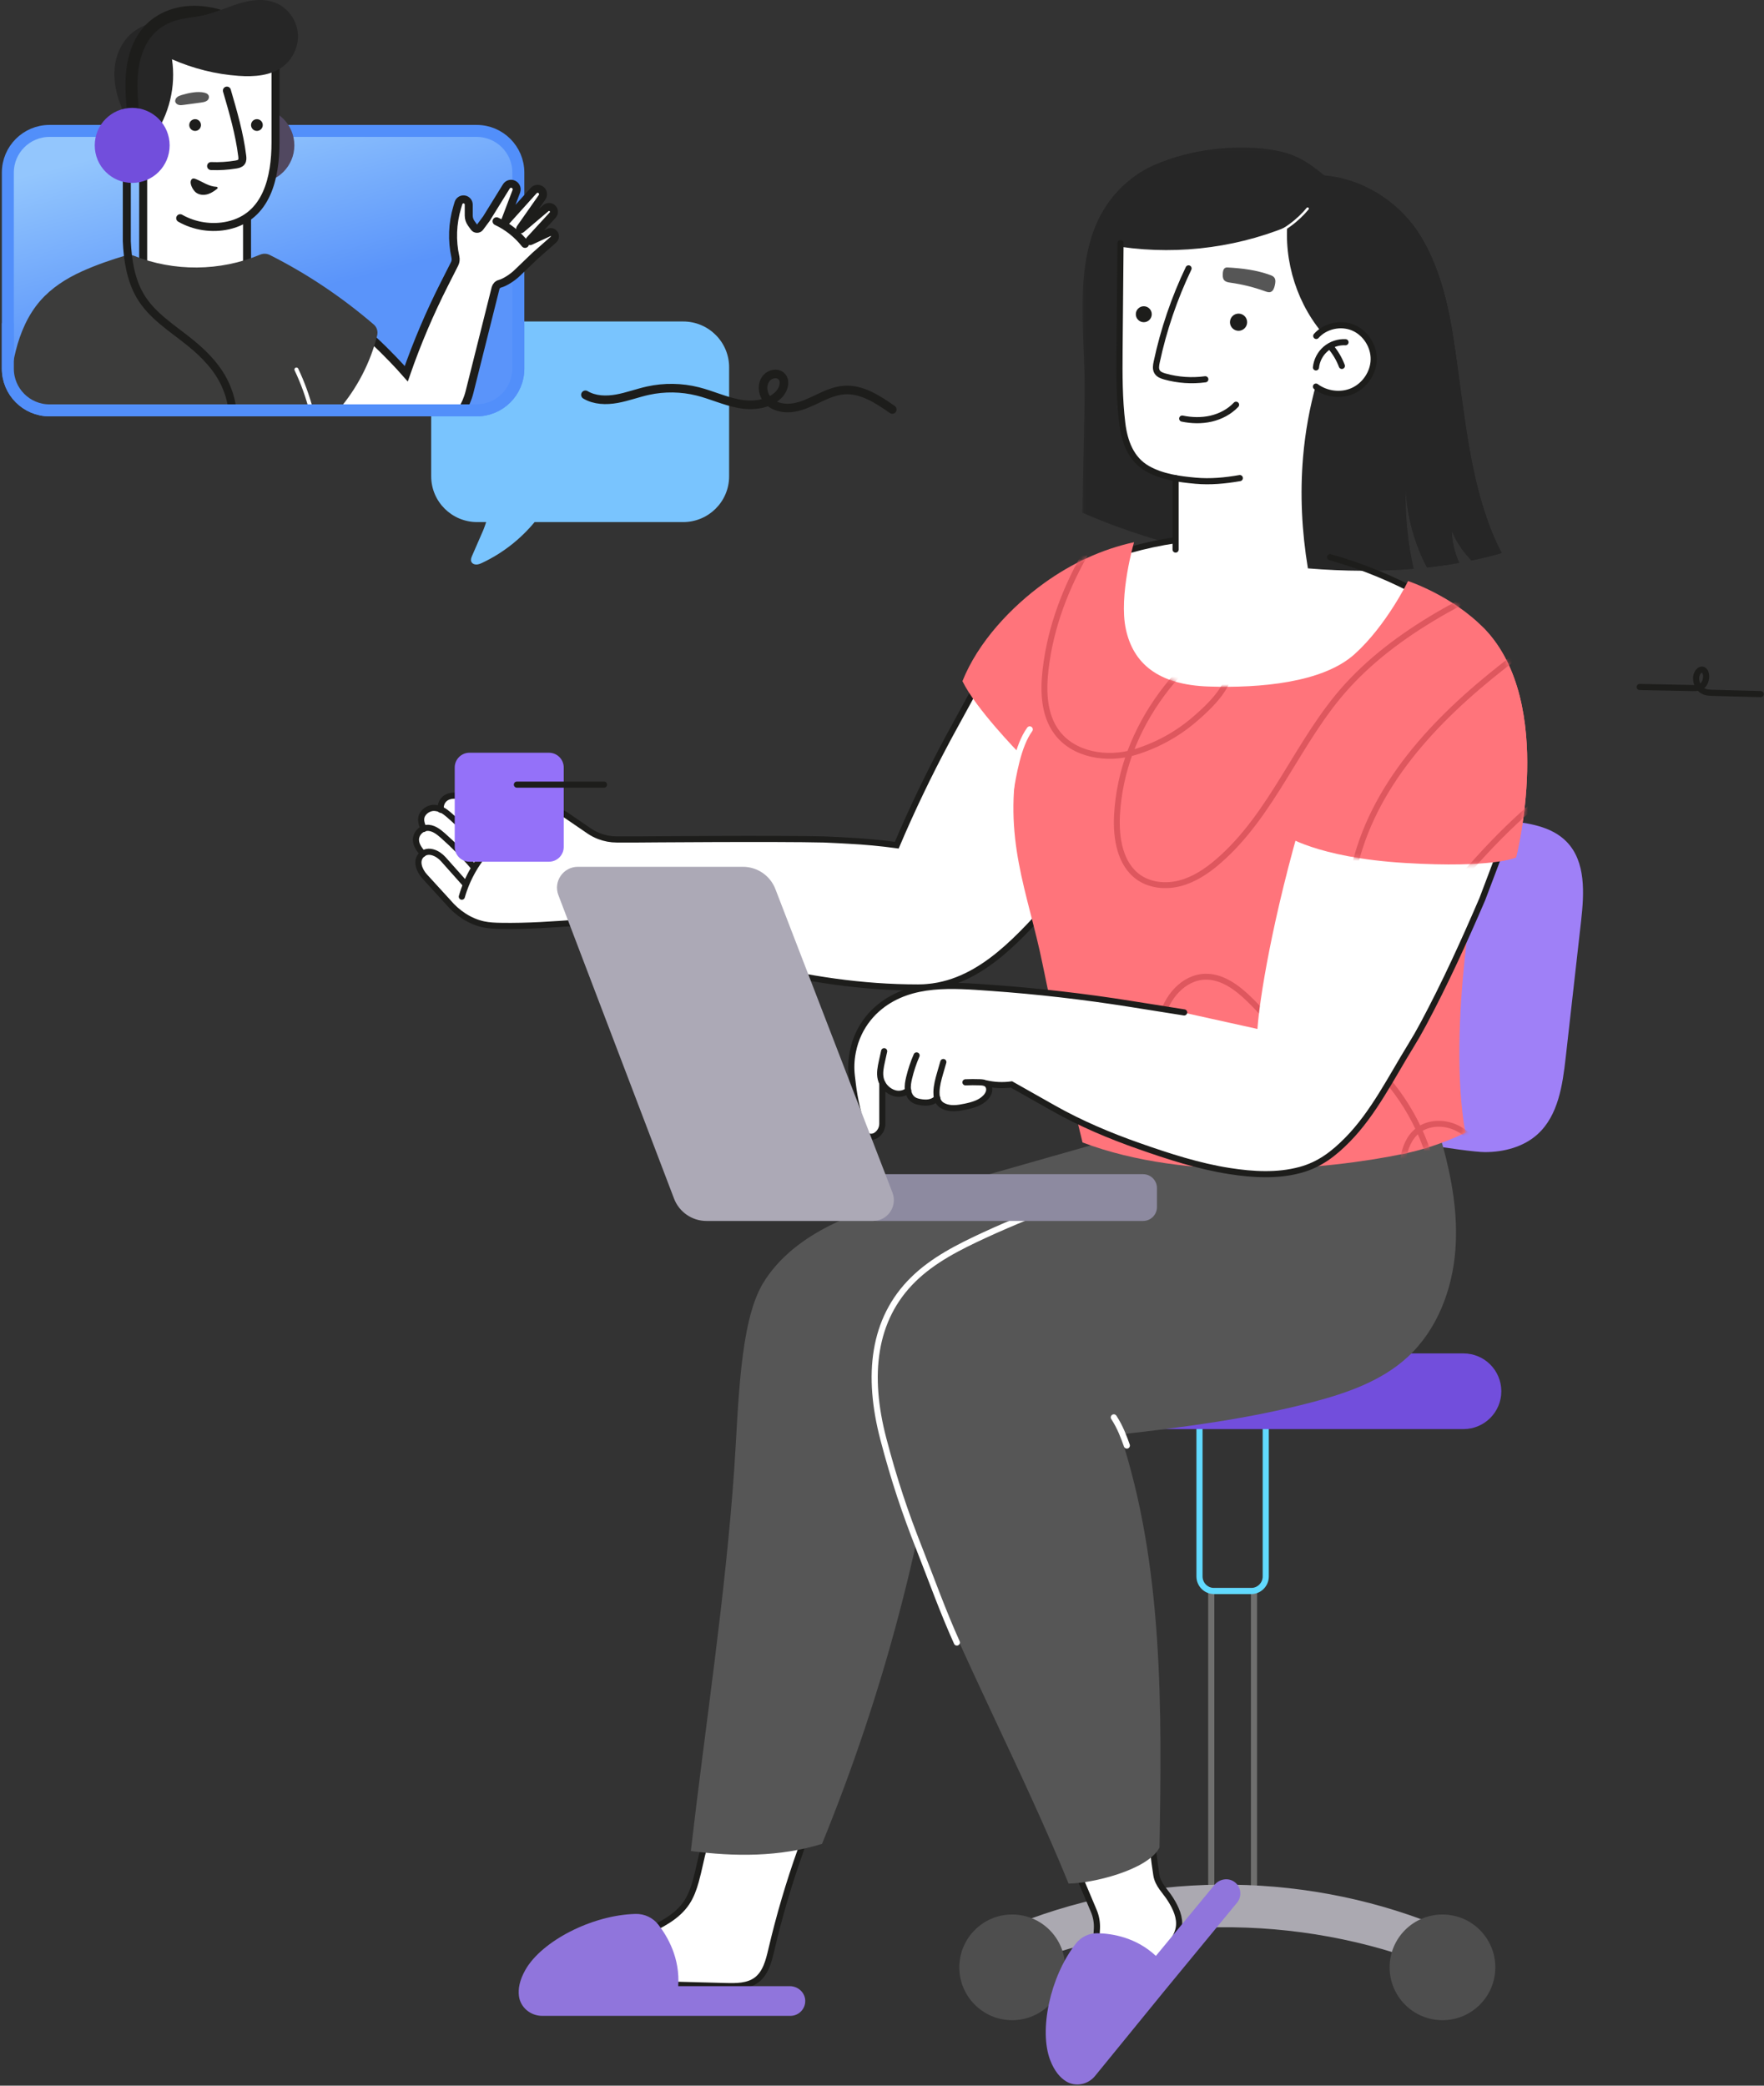 <svg xmlns="http://www.w3.org/2000/svg" xmlns:xlink="http://www.w3.org/1999/xlink" width="450" height="532" viewBox="0 0 450 532">
  <rect x="0" y="0" width="450" height="532" fill="#333333" stroke="none"/>
  <defs>
    <polygon id="remote-hero-a" points="0 494.374 363 494.374 363 .306 0 .306"/>
    <polygon id="remote-hero-c" points=".144 .306 107.159 .306 107.159 108.267 .144 108.267"/>
    <polygon id="remote-hero-e" points=".42 .306 94.633 .306 94.633 60.976 .42 60.976"/>
    <path id="remote-hero-g" d="M21.173,10.603 C12.622,16.758 4.209,25.736 0.248,35.668 C3.661,42.722 14.688,53.99 14.688,53.99 C10.329,75.789 16.92,89.329 20.663,107.735 C25.693,132.477 30.881,153.336 30.881,153.336 C57.751,163.48 92.739,160.367 112.676,156.255 C121.845,154.365 128.534,150.832 128.534,150.832 C123.709,123.507 131.873,82.204 131.873,82.204 C137.298,82.047 141.471,80.639 141.471,80.639 C141.471,80.639 151.695,41.424 133.462,22.36 C125.38,13.909 113.928,10.134 113.928,10.134 C113.928,10.134 108.399,21.502 100.261,28.804 C92.123,36.104 76.161,37.46 63.119,37.043 C50.078,36.626 43.818,31.097 41.941,22.441 C40.063,13.784 44.025,0.233 44.025,0.233 C35.791,2.014 28.01,5.683 21.173,10.603"/>
    <path id="remote-hero-i" d="M21.173,10.603 C12.622,16.758 4.209,25.736 0.248,35.668 C3.661,42.722 14.688,53.99 14.688,53.99 C10.329,75.789 16.92,89.329 20.663,107.735 C25.693,132.477 30.881,153.336 30.881,153.336 C57.751,163.48 92.739,160.367 112.676,156.255 C121.845,154.365 128.534,150.832 128.534,150.832 C123.709,123.507 131.873,82.204 131.873,82.204 C137.298,82.047 141.471,80.639 141.471,80.639 C141.471,80.639 151.695,41.424 133.462,22.36 C125.38,13.909 113.928,10.134 113.928,10.134 C113.928,10.134 108.399,21.502 100.261,28.804 C92.123,36.104 76.161,37.46 63.119,37.043 C50.078,36.626 43.818,31.097 41.941,22.441 C40.063,13.784 44.025,0.233 44.025,0.233 C35.791,2.014 28.01,5.683 21.173,10.603"/>
    <path id="remote-hero-k" d="M21.173,10.603 C12.622,16.758 4.209,25.736 0.248,35.668 C3.661,42.722 14.688,53.99 14.688,53.99 C10.329,75.789 16.92,89.329 20.663,107.735 C25.693,132.477 30.881,153.336 30.881,153.336 C57.751,163.48 92.739,160.367 112.676,156.255 C121.845,154.365 128.534,150.832 128.534,150.832 C123.709,123.507 131.873,82.204 131.873,82.204 C137.298,82.047 141.471,80.639 141.471,80.639 C141.471,80.639 151.695,41.424 133.462,22.36 C125.38,13.909 113.928,10.134 113.928,10.134 C113.928,10.134 108.399,21.502 100.261,28.804 C92.123,36.104 76.161,37.46 63.119,37.043 C50.078,36.626 43.818,31.097 41.941,22.441 C40.063,13.784 44.025,0.233 44.025,0.233 C35.791,2.014 28.01,5.683 21.173,10.603"/>
    <path id="remote-hero-m" d="M21.173,10.603 C12.622,16.758 4.209,25.736 0.248,35.668 C3.661,42.722 14.688,53.99 14.688,53.99 C10.329,75.789 16.92,89.329 20.663,107.735 C25.693,132.477 30.881,153.336 30.881,153.336 C57.751,163.48 92.739,160.367 112.676,156.255 C121.845,154.365 128.534,150.832 128.534,150.832 C123.709,123.507 131.873,82.204 131.873,82.204 C137.298,82.047 141.471,80.639 141.471,80.639 C141.471,80.639 151.695,41.424 133.462,22.36 C125.38,13.909 113.928,10.134 113.928,10.134 C113.928,10.134 108.399,21.502 100.261,28.804 C92.123,36.104 76.161,37.46 63.119,37.043 C50.078,36.626 43.818,31.097 41.941,22.441 C40.063,13.784 44.025,0.233 44.025,0.233 C35.791,2.014 28.01,5.683 21.173,10.603"/>
    <path id="remote-hero-o" d="M38.353,1.701 C34.902,3 31.187,5.448 27.556,8.389 C14.765,18.748 5.845,33.119 1.782,49.066 L0.313,54.826 C0.313,54.826 8.451,60.655 31.142,62.022 C53.834,63.39 59.468,60.614 59.468,60.614 C59.468,60.614 69.692,21.398 51.459,2.334 C49.89,0.694 47.821,0.114 45.654,0.114 C43.145,0.113 40.505,0.891 38.353,1.701"/>
    <linearGradient id="remote-hero-q" x1="12.636%" x2="39.34%" y1="11.315%" y2="66.829%">
      <stop offset="0%" stop-color="#93C6FD"/>
      <stop offset="100%" stop-color="#5A94FA"/>
    </linearGradient>
  </defs>
  <g fill="none" fill-rule="evenodd" transform="translate(2)">
    <g transform="translate(68 37.32)">
      <path fill="#9F80F7" d="M308.857,256.551 C313.675,256.542 318.664,255.235 322.233,252 C327.494,247.23 328.612,239.52 329.407,232.465 C330.718,220.849 332.028,209.235 333.337,197.619 C334.131,190.582 334.601,182.52 329.682,177.424 C325.762,173.363 319.65,172.557 314.034,171.982 C303.353,170.887 292.671,169.793 281.99,168.699 C275.145,167.998 267.984,172.007 264.726,178.065 C261.468,184.124 260.902,191.218 260.4,198.078 C259.834,205.809 259.269,213.541 258.704,221.273 C258.202,228.139 257.81,235.502 261.337,241.415 C264.186,246.191 269.268,249.304 274.594,250.911 C279.918,252.519 304.038,256.56 308.857,256.551"/>
      <mask id="remote-hero-b" fill="#fff">
        <use xlink:href="#remote-hero-a"/>
      </mask>
      <polygon stroke="#6F6F6E" stroke-linecap="round" stroke-width="1.565" points="238.992 445.244 249.897 445.244 249.897 368.503 238.992 368.503" mask="url(#remote-hero-b)"/>
      <path stroke="#61DAFF" stroke-linecap="round" stroke-width="1.565" d="M249.174,368.503 L239.715,368.503 C237.659,368.503 235.994,366.838 235.994,364.783 L235.994,325.949 L252.895,325.949 L252.895,364.783 C252.895,366.838 251.229,368.503 249.174,368.503 Z" mask="url(#remote-hero-b)"/>
      <path fill="#724EDC" d="M303.336,327.201 L211.661,327.201 L211.661,307.9 L303.336,307.9 C308.667,307.9 312.989,312.221 312.989,317.551 C312.989,322.88 308.667,327.201 303.336,327.201" mask="url(#remote-hero-b)"/>
      <path fill="#ABA9B1" d="M299.259,465.755 C264.794,451.002 224.503,450.426 189.63,464.187 L189.63,453.321 C224.503,439.561 264.794,440.136 299.259,454.889 L299.259,465.755 Z" mask="url(#remote-hero-b)"/>
      <path fill="#4E4E4E" d="M201.695 464.495C201.695 471.939 195.658 477.975 188.211 477.975 180.763 477.975 174.726 471.939 174.726 464.495 174.726 457.05 180.763 451.015 188.211 451.015 195.658 451.015 201.695 457.05 201.695 464.495M311.461 464.495C311.461 471.939 305.424 477.975 297.977 477.975 290.53 477.975 284.493 471.939 284.493 464.495 284.493 457.05 290.53 451.015 297.977 451.015 305.424 451.015 311.461 457.05 311.461 464.495" mask="url(#remote-hero-b)"/>
    </g>
    <g transform="translate(103.68 37.32)">
      <path fill="#FFF" d="M60.884,468.782 L79.49,469.27 C82.188,469.341 85.111,469.345 87.282,467.742 C89.652,465.991 90.429,462.854 91.101,459.986 C93.117,451.375 95.622,442.878 98.599,434.55 C99.47,432.113 99.506,429.425 98.502,427.04 C98.141,426.181 97.671,425.403 97.032,424.803 C94.456,422.386 90.889,421.06 87.359,421.207 C83.83,421.354 80.385,422.973 78.02,425.596 C73.928,430.132 73.448,436.735 71.789,442.614 C71.256,444.502 70.574,446.371 69.483,448.002 C67.018,451.69 62.798,453.735 58.778,455.612 C54.929,457.41 49.899,457.604 46.007,459.308 C43.142,460.564 40.472,462.52 38.723,465.072 C37.849,466.347 38.758,468.091 40.304,468.146 C47.182,468.391 53.972,468.601 60.884,468.782"/>
      <path stroke="#1D1D1B" stroke-linecap="round" stroke-width="1.565" d="M60.884,468.782 L79.49,469.27 C82.188,469.341 85.111,469.345 87.282,467.742 C89.652,465.991 90.429,462.854 91.101,459.986 C93.117,451.375 95.622,442.878 98.599,434.55 C99.47,432.113 99.506,429.425 98.502,427.04 C98.141,426.181 97.671,425.403 97.032,424.803 C94.456,422.386 90.889,421.06 87.359,421.207 C83.83,421.354 80.385,422.973 78.02,425.596 C73.928,430.132 73.448,436.735 71.789,442.614 C71.256,444.502 70.574,446.371 69.483,448.002 C67.018,451.69 62.798,453.735 58.778,455.612 C54.929,457.41 49.899,457.604 46.007,459.308 C43.142,460.564 40.472,462.52 38.723,465.072 C37.849,466.347 38.758,468.091 40.304,468.146 C47.182,468.391 53.972,468.601 60.884,468.782 Z"/>
      <path fill="#FFF" d="M187.575,425.699 C187.821,426.888 187.931,428.131 188.016,429.391 C188.274,433.259 188.706,437.116 189.31,440.945 C189.707,443.459 191.571,445.004 192.923,447.158 C194.275,449.313 195.437,451.801 195.048,454.315 C194.698,456.566 193.168,458.431 191.697,460.172 C187.776,464.811 180.856,472.584 177.273,476.589 C175.193,478.913 171.263,477.736 170.933,474.634 C170.93,474.612 170.928,474.589 170.926,474.565 C170.718,472.345 171.432,470.146 172.133,468.029 C173.527,463.814 173.993,457.879 174.147,454.595 C174.221,453.044 173.941,451.503 173.337,450.073 C173.337,450.073 166.71,434.4 166.708,434.395 C163.893,427.738 165.084,418.561 173.653,417.613 C177.477,417.19 182.02,417.703 184.895,420.501 C186.434,422 187.178,423.781 187.575,425.699"/>
      <path stroke="#1D1D1B" stroke-linecap="round" stroke-width="1.565" d="M187.575,425.699 C187.821,426.888 187.931,428.131 188.016,429.391 C188.274,433.259 188.706,437.116 189.31,440.945 C189.707,443.459 191.571,445.004 192.923,447.158 C194.275,449.313 195.437,451.801 195.048,454.315 C194.698,456.566 193.168,458.431 191.697,460.172 C187.776,464.811 180.856,472.584 177.273,476.589 C175.193,478.913 171.263,477.736 170.933,474.634 C170.93,474.612 170.928,474.589 170.926,474.565 C170.718,472.345 171.432,470.146 172.133,468.029 C173.527,463.814 173.993,457.879 174.147,454.595 C174.221,453.044 173.941,451.503 173.337,450.073 C173.337,450.073 166.71,434.4 166.708,434.395 C163.893,427.738 165.084,418.561 173.653,417.613 C177.477,417.19 182.02,417.703 184.895,420.501 C186.434,422 187.178,423.781 187.575,425.699 Z"/>
      <path fill="#565656" d="M182.748,251.935 C164.421,257.15 146.094,262.365 127.767,267.58 C120.405,269.676 112.992,271.79 106.144,275.209 C99.296,278.629 92.924,283.444 88.969,289.996 C82.942,299.979 82.736,321.241 81.644,337.106 C79.401,369.682 74.303,402.378 70.556,434.816 C81.776,436.295 93.212,436.347 104.02,432.996 C119.669,394.687 130.459,354.152 135.43,313.071 C159.677,308.491 184.378,304.371 208.359,298.556 C216.802,296.509 225.394,294.229 232.596,289.371 C239.797,284.513 245.469,276.545 245.315,267.861 C245.168,259.519 239.55,251.881 232.229,247.875 C224.908,243.869 216.159,243.115 207.884,244.202 C199.61,245.289 190.774,249.652 182.748,251.935"/>
      <path fill="#565656" d="M190.106,433.925 C190.725,398.832 191.118,361.878 180.073,328.562 C196.527,326.718 212.964,324.554 228.966,320.369 C237.775,318.064 246.713,314.989 253.411,308.823 C260.913,301.917 264.805,291.709 265.59,281.544 C266.286,272.526 264.734,263.491 262.326,254.75 C261.759,252.692 260.052,251.133 257.948,250.764 C245.996,248.669 233.181,248.701 221.383,251.059 C208.451,253.644 195.959,258.048 183.61,262.674 C170.729,267.5 157.937,271.961 145.452,277.732 C138.934,280.746 132.381,284.03 127.262,289.065 C116.943,299.217 115.426,313.549 119.668,329.74 C122.427,340.266 125.221,348.532 128.79,357.582 C140.243,386.63 155.113,414.222 166.924,443.125 C172.774,443.11 187.133,439.739 190.106,433.925"/>
      <path stroke="#FFF" stroke-linecap="round" stroke-width="1.565" d="M181.777 331.394C181.095 329.466 180.117 326.732 178.457 324.21M167.242 268.762C159.905 271.531 152.628 274.415 145.452 277.732 138.934 280.746 132.381 284.029 127.262 289.065 116.943 299.217 115.426 313.549 119.668 329.74 122.427 340.266 125.222 348.532 128.79 357.583 131.989 365.695 134.828 373.696 138.42 381.642"/>
      <path fill="#9075DC" d="M95.791 469.293L67.336 469.293C67.828 462.116 64.617 456.616 62.256 453.598 60.867 451.823 58.723 450.817 56.469 450.871 45.334 451.137 32.535 457.811 28.378 465.083 26.808 467.829 26.47 470.075 26.706 471.841 27.093 474.755 29.69 476.869 32.629 476.869L37.454 476.869 41.628 476.869 61.868 476.869 95.95 476.869C98.082 476.869 99.802 475.11 99.737 472.964 99.675 470.891 97.866 469.293 95.791 469.293M204.135 443.47L189.191 461.577C184.112 456.825 178.028 455.869 174.323 455.794 172.144 455.751 170.08 456.743 168.743 458.464 162.14 466.968 159.325 480.633 162.237 488.19 163.336 491.043 164.813 492.668 166.281 493.572 168.702 495.06 171.873 494.406 173.668 492.205L176.616 488.59 179.165 485.464 191.529 470.302 209.911 447.978C211.213 446.381 210.945 444.018 209.298 442.756 207.706 441.536 205.402 441.915 204.135 443.47"/>
      <g transform="translate(170.266)">
        <mask id="remote-hero-d" fill="#fff">
          <use xlink:href="#remote-hero-c"/>
        </mask>
        <path fill="#262626" d="M107.159,103.734 C103.161,96.368 100.48,86.238 98.882,76.921 C97.284,67.604 96.218,58.124 94.789,48.78 C93.361,39.436 90.859,29.422 85.584,21.576 C80.31,13.731 71.279,8.205 61.854,7.443 C57.236,3.585 54.187,1.986 49.463,1.083 C39.692,-0.784 27.622,0.813 18.521,4.789 C16.052,5.868 13.816,7.288 11.823,8.973 C-3.662,22.064 0.813,44.052 0.743,61.802 C0.723,66.674 0.603,71.544 0.508,76.415 C0.438,80.006 0.144,93.458 0.144,93.458 C25.87,104.64 57.483,110.032 84.661,107.752 C83.172,101.16 82.491,94.385 82.649,87.628 C83.008,94.509 84.895,101.299 88.06,107.425 C90.869,107.118 93.625,106.727 96.315,106.248 C95.139,103.682 94.472,100.881 94.405,98.058 C95.525,100.867 97.3,103.451 99.443,105.644 C102.087,105.094 104.668,104.465 107.159,103.734" mask="url(#remote-hero-d)"/>
      </g>
      <path fill="#FFF" d="M194.26 100.556C188.538 101.393 182.848 102.786 177.367 104.707 173.724 105.984 171.162 109.271 170.86 113.118 170.589 116.564 171.039 120.029 172.181 123.291L174.16 128.941C176.7 136.196 183.398 141.178 191.079 141.525L219.648 142.818C226.455 143.126 233.125 140.835 238.306 136.41L256.944 120.494C259.06 118.686 258.669 115.313 256.193 114.042 254.701 113.277 252.899 112.351 250.8 111.271 243.909 107.725 230.868 104.003 230.868 104.003L228.521 83.564C228.521 83.564 242.292 52.244 241.353 33.471 240.414 14.697 224.139 11.568 204.264 10.786 197.166 10.507 192.069 11.511 188.449 12.918 183.455 14.858 180.2 19.707 180.16 25.062L179.958 52.079C179.902 58.252 179.902 64.572 180.65 70.708 181.216 75.339 182.829 79.904 187.107 82.32 189.316 83.567 191.762 84.278 194.26 84.73L194.26 100.556zM149.049 127.532L148.978 127.42 136.551 150.144 135.785 151.575C131.161 160.212 126.872 169.162 123.034 178.178 118.988 177.628 114.865 177.245 110.78 177.039 110.733 177.036 106.084 176.763 104.54 176.724 92.76 176.428 57.217 176.722 56.86 176.724L51.664 176.724C50.137 176.724 48.64 176.448 47.212 175.903 46.301 175.555 45.43 175.098 44.623 174.545L38.798 170.559 38.094 170.145C35.993 168.908 33.727 167.988 31.359 167.41L30.992 167.321C29.628 166.991 28.34 166.679 27.116 166.015 26.997 165.951 26.881 165.886 26.767 165.823 25.986 165.382 25.248 164.967 24.219 165.271L24.086 165.31C22.83 165.682 22.033 166.903 22.191 168.213 22.243 168.64 22.419 169.076 22.702 169.473 22.8 169.612 22.9 169.749 23.002 169.885 24.1 171.356 25.527 172.728 27.244 173.958L29.641 175.676C29.743 175.772 29.743 175.897 29.709 175.982 29.675 176.067 29.59 176.158 29.449 176.158L26.671 176.158C25.93 176.158 24.815 175.79 23.355 175.064 21.789 174.285 20.313 173.217 18.969 171.89 17.669 170.605 15.869 168.857 14.674 167.819 14.003 167.235 13.336 166.676 12.571 166.246 11.704 165.757 10.851 165.532 10.039 165.553 8.942 165.591 8.044 165.968 7.441 166.642 6.897 167.249 6.64 168.072 6.668 169.022 6.22 168.841 5.732 168.709 5.203 168.677 4.009 168.609 2.795 169.231 2.105 170.273 1.334 171.439 1.725 172.753 2.293 174.009 1.166 174.492.328 175.651.342 176.89.357 178.201 1.171 179.32 2.092 180.439 2.007 180.504 1.92 180.564 1.839 180.641.114 182.29 1.337 184.913 2.58 186.273L8.599 192.863C11.082 195.805 14.299 197.819 17.658 198.536 19.12 198.847 20.618 198.899 22.027 198.925 28.838 199.046 35.735 198.544 42.407 198.056L86.359 209.052C101.383 212.809 115.175 214.637 128.522 214.637 142.79 214.637 152.836 203.597 161.699 193.855L162.03 193.491 171.371 162.954 171.381 162.92 149.049 127.532z"/>
      <path fill="#565656" d="M207.65,30.91 C207.413,30.896 207.166,30.883 206.946,30.973 C206.395,31.197 206.278,31.911 206.253,32.505 C206.228,33.067 206.231,33.682 206.584,34.119 C206.973,34.598 207.649,34.704 208.26,34.79 C211.251,35.209 214.198,35.941 217.037,36.971 C217.492,37.137 217.987,37.311 218.445,37.159 C219.129,36.931 219.388,36.117 219.54,35.413 C219.682,34.756 219.795,34.003 219.387,33.47 C219.123,33.125 218.697,32.954 218.29,32.806 C214.813,31.548 211.311,31.134 207.65,30.91"/>
      <g transform="translate(172.144)">
        <mask id="remote-hero-f" fill="#fff">
          <use xlink:href="#remote-hero-e"/>
        </mask>
        <path fill="#262626" d="M94.633,60.947 C94.078,56.882 93.529,52.818 92.911,48.78 C91.483,39.436 88.981,29.423 83.706,21.576 C78.432,13.731 69.401,8.205 59.977,7.444 C55.358,3.584 52.31,1.987 47.585,1.084 C37.814,-0.784 25.744,0.813 16.643,4.79 C14.174,5.868 11.939,7.288 9.944,8.974 C4.995,13.158 2.091,18.254 0.42,23.827 C2.021,24.389 3.644,24.876 5.279,25.174 C20.4,27.925 36.293,26.285 50.534,20.506 C49.935,31.446 54.148,42.715 62.022,50.338 C70.374,58.422 82.735,61.301 94.633,60.947" mask="url(#remote-hero-f)"/>
      </g>
      <path stroke="#1D1D1B" stroke-linecap="round" stroke-width="1.565" d="M197.522,31.141 C193.884,38.753 191.149,46.796 189.39,55.046 C189.212,55.885 189.059,56.822 189.514,57.548 C189.93,58.212 190.735,58.503 191.489,58.715 C194.828,59.65 198.361,59.893 201.797,59.426"/>
      <path fill="#1D1D1B" d="M188.136 42.832C188.136 43.955 187.225 44.865 186.102 44.865 184.978 44.865 184.068 43.955 184.068 42.832 184.068 41.708 184.978 40.798 186.102 40.798 187.225 40.798 188.136 41.708 188.136 42.832M212.468 44.865C212.468 46.075 211.487 47.056 210.277 47.056 209.066 47.056 208.086 46.075 208.086 44.865 208.086 43.656 209.066 42.675 210.277 42.675 211.487 42.675 212.468 43.656 212.468 44.865"/>
      <path stroke="#1D1D1B" stroke-linecap="round" stroke-width="1.565" d="M195.904,69.453 C198.323,69.951 200.85,70.019 203.257,69.466 C205.665,68.912 207.947,67.717 209.642,65.921"/>
      <path stroke="#1D1D1B" stroke-linecap="round" stroke-width="1.565" d="M180.164,24.701 L179.919,52.001 C179.864,58.174 179.863,64.493 180.611,70.63 C181.177,75.261 182.79,79.826 187.068,82.242 C190.77,84.332 195.136,84.916 199.305,85.299 C203.082,85.644 206.877,85.278 210.601,84.627"/>
      <path fill="#262626" d="M254.927,107.752 C253.438,101.159 252.757,94.385 252.915,87.628 C253.273,94.509 255.161,101.299 258.326,107.425 C261.134,107.118 263.891,106.728 266.581,106.248 C265.405,103.681 264.738,100.881 264.67,98.058 C265.79,100.867 267.566,103.45 269.709,105.644 C272.353,105.094 274.934,104.464 277.425,103.735 C273.427,96.368 270.746,86.237 269.148,76.921 C267.549,67.605 266.483,58.124 265.055,48.78 C263.627,39.436 261.124,29.423 255.85,21.576 C255.062,20.404 254.181,19.29 253.236,18.23 C244.631,28.794 237.159,42.698 237.159,42.698 C231.273,53.978 227.817,66.541 226.736,79.239 C225.928,88.718 226.413,98.268 227.969,107.656 C237.182,108.423 246.279,108.477 254.927,107.752"/>
      <path stroke="#1D1D1B" stroke-linecap="round" stroke-width="1.565" d="M194.221 84.652L194.221 102.855M171.295 106.996C178.601 103.812 186.333 101.61 194.219 100.465M233.606 104.795C241.977 107.144 250.067 110.491 257.652 114.739M13.041 188.171C13.041 188.171 7.389 181.826 7.387 181.823 6.08 180.357 3.587 179.08 1.893 180.698.236 182.281 1.347 184.808 2.638 186.221L8.659 192.813C10.971 195.552 14.167 197.711 17.674 198.459 19.101 198.764 20.569 198.82 22.029 198.847 28.832 198.971 35.628 198.474 42.413 197.977 57.068 201.643 71.723 205.31 86.378 208.975 100.248 212.445 114.221 214.559 128.522 214.559 142.934 214.559 153.062 203.229 161.972 193.438"/>
      <path stroke="#1D1D1B" stroke-linecap="round" stroke-width="1.565" d="M2.223,180.476 C1.352,179.424 0.436,178.255 0.421,176.889 C0.404,175.404 1.646,174.01 3.124,173.857 C4.741,173.69 6.179,174.811 7.391,175.894 C10.136,178.345 12.754,180.946 15.102,183.778"/>
      <path stroke="#1D1D1B" stroke-linecap="round" stroke-width="1.565" d="M2.423,174.11 C1.865,172.905 1.367,171.532 2.171,170.316 C2.822,169.331 4.008,168.682 5.198,168.755 C6.582,168.839 7.725,169.561 8.736,170.445 C9.561,171.165 10.386,171.885 11.171,172.649 C11.695,173.159 12.2,173.687 12.704,174.216 C14.48,176.075 16.256,177.933 18.031,179.791"/>
      <path stroke="#1D1D1B" stroke-linecap="round" stroke-width="1.565" d="M6.744 169.23C6.581 167.09 7.912 165.705 10.042 165.632 10.921 165.601 11.773 165.887 12.533 166.314 13.293 166.741 13.965 167.306 14.623 167.878 15.822 168.92 17.622 170.669 18.914 171.945 20.212 173.227 21.687 174.322 23.319 175.134 24.493 175.717 25.785 176.236 26.671 176.236L29.45 176.236C29.773 176.236 29.93 175.841 29.695 175.619L27.289 173.894C25.694 172.751 24.238 171.41 23.064 169.838 22.963 169.703 22.864 169.566 22.766 169.428 22.508 169.065 22.322 168.646 22.268 168.204 22.112 166.898 22.919 165.738 24.108 165.385L24.241 165.346C25.382 165.008 26.133 165.572 27.078 166.085 28.424 166.813 29.87 167.127 31.34 167.486 33.699 168.062 35.962 168.981 38.054 170.212L38.759 170.626 44.578 174.61C45.39 175.166 46.265 175.625 47.185 175.976 48.615 176.522 50.133 176.803 51.664 176.803L56.86 176.803C56.86 176.803 92.622 176.503 104.538 176.803 106.099 176.842 110.776 177.117 110.776 177.117 114.893 177.325 118.998 177.707 123.083 178.263 126.941 169.193 131.202 160.301 135.854 151.611L136.62 150.181 148.983 127.574M12.134 191.397C13.512 186.549 16.134 182.06 19.681 178.478"/>
      <path fill="#FF747B" d="M154.281,154.742 C154.281,154.742 143.254,143.475 139.841,136.421 C143.802,126.488 152.215,117.511 160.766,111.356 C167.603,106.435 175.384,102.767 183.618,100.985 C183.618,100.985 179.656,114.536 181.534,123.193 C183.412,131.85 189.671,137.378 202.712,137.795 C215.754,138.212 231.716,136.856 239.854,129.556 C247.992,122.255 253.521,110.886 253.521,110.886 C253.521,110.886 264.973,114.662 273.055,123.113 C291.288,142.176 281.064,181.392 281.064,181.392 C281.064,181.392 276.891,182.8 271.466,182.956 C271.466,182.956 263.302,224.259 268.127,251.585 C268.127,251.585 261.439,255.117 252.269,257.008 C232.332,261.119 197.345,264.233 170.475,254.088 C170.475,254.088 165.286,233.229 160.256,208.488 C156.514,190.082 149.922,176.542 154.281,154.742"/>
      <path stroke="#FFF" stroke-linecap="round" stroke-width="1.565" d="M151.955,165.226 C152.806,160.44 153.944,152.918 157.008,148.727"/>
    </g>
    <g transform="translate(243.274 138.072)">
      <mask id="remote-hero-h" fill="#fff">
        <use xlink:href="#remote-hero-g"/>
      </mask>
      <path stroke="#DE575E" stroke-linecap="round" stroke-width="1.5" d="M53.167,-24.553 C37.546,-8.683 23.962,10.695 21.443,32.817 C20.824,38.245 21.013,44.156 24.215,48.584 C28.505,54.515 37.111,55.909 44.124,53.806 C49.709,52.132 54.954,49.278 59.382,45.485 C62.636,42.698 70.723,35.558 67.505,30.681 C62.897,23.706 53.759,35.367 51.146,38.909 C44.475,47.951 40.26,58.602 39.675,69.884 C39.373,75.737 40.434,82.41 45.256,85.745 C48.255,87.82 52.229,88.145 55.756,87.222 C59.283,86.297 62.418,84.242 65.197,81.881 C79.515,69.711 85.768,50.74 98.359,36.934 C112.436,21.501 132.661,12.414 151.466,4.223" mask="url(#remote-hero-h)"/>
      <mask id="remote-hero-j" fill="#fff">
        <use xlink:href="#remote-hero-i"/>
      </mask>
      <path stroke="#DE575E" stroke-linecap="round" stroke-width="1.5" d="M88.035,137.688 C84.541,129.906 79.559,122.795 73.44,116.85 C70.348,113.848 66.573,110.994 62.263,111.059 C56.636,111.144 52.176,116.405 51.04,121.916 C49.905,127.426 51.293,133.107 52.673,138.562" mask="url(#remote-hero-j)"/>
      <g>
        <mask id="remote-hero-l" fill="#fff">
          <use xlink:href="#remote-hero-k"/>
        </mask>
        <path stroke="#DE575E" stroke-linecap="round" stroke-width="1.5" d="M103.444,132.11 C112.366,140.074 118.567,151.03 120.802,162.777" mask="url(#remote-hero-l)"/>
      </g>
      <g>
        <mask id="remote-hero-n" fill="#fff">
          <use xlink:href="#remote-hero-m"/>
        </mask>
        <path stroke="#DE575E" stroke-linecap="round" stroke-width="1.5" d="M133.233,157.159 C131.754,154.007 129.436,151.134 126.302,149.616 C123.167,148.099 119.159,148.156 116.409,150.292 C114.216,151.994 113.067,154.767 112.742,157.523 C112.417,160.278 112.826,163.062 113.232,165.807" mask="url(#remote-hero-n)"/>
      </g>
    </g>
    <g transform="translate(215.105 158.097)">
      <path fill="#FFF" d="M164.61,61.572 L160.961,71.222 C157.206,79.956 152.116,91.444 146.03,102.853 C144.918,104.938 143.858,106.792 142.787,108.52 C141.584,110.463 140.383,112.514 139.222,114.498 C135.515,120.83 131.683,127.378 126.627,132.525 C123.684,135.521 119.953,138.779 114.593,140.235 C111.489,141.08 106.243,142.026 96.58,140.531 C88.434,139.269 80.394,136.583 73.498,134.164 C65.131,131.23 57.996,128.069 51.682,124.503 L40.964,118.448 L40.941,118.434 L40.914,118.438 C38.747,118.74 36.568,118.643 34.437,118.149 L34.424,118.207 C33.961,117.957 33.403,117.901 32.858,117.88 C31.638,117.836 30.402,117.84 29.183,117.893 L29.19,118.05 C30.404,117.997 31.636,117.993 32.852,118.036 C33.485,118.06 34.143,118.115 34.607,118.501 C35.027,118.849 35.241,119.474 35.155,120.093 C35.082,120.625 34.815,121.155 34.361,121.67 C33.032,123.181 30.955,123.722 29.112,124.11 C27.369,124.477 25.367,124.801 23.663,123.987 C23.281,123.804 22.966,123.584 22.727,123.333 C22.4,122.991 22.175,122.537 22.034,121.995 C22.038,121.986 22.046,121.979 22.05,121.971 L22.027,121.96 C21.917,121.525 21.857,121.037 21.867,120.479 C21.899,118.787 22.376,117.116 22.797,115.642 C23.066,114.7 23.339,113.76 23.614,112.82 L23.464,112.775 C23.189,113.715 22.916,114.657 22.647,115.599 C22.223,117.082 21.743,118.764 21.711,120.477 C21.7,121.033 21.761,121.52 21.868,121.96 C21.832,122.006 21.786,122.055 21.746,122.093 L21.717,122.122 C21.111,122.714 20.335,122.936 19.791,123.017 C19.163,123.112 18.474,123.084 17.621,122.932 C17.112,122.842 16.525,122.707 16.026,122.391 C15.314,121.939 14.805,121.095 14.625,120.105 C14.628,120.103 14.63,120.102 14.633,120.1 L14.623,120.089 C14.609,120.012 14.593,119.936 14.583,119.857 C14.461,118.845 14.658,117.806 14.89,116.834 C15.353,114.89 15.992,112.976 16.787,111.143 L16.644,111.081 C15.845,112.922 15.204,114.845 14.738,116.797 C14.503,117.784 14.302,118.84 14.427,119.875 C14.434,119.93 14.447,119.982 14.455,120.036 C13.523,120.765 12.243,121.009 11.089,120.665 C9.402,120.163 8.053,118.752 7.651,117.07 C7.298,115.59 7.645,114.018 7.951,112.631 L8.519,110.056 L8.366,110.022 L7.798,112.596 C7.489,114.001 7.137,115.592 7.499,117.106 C7.591,117.491 7.737,117.858 7.919,118.209 L7.903,118.209 L7.903,128.518 C7.903,129.665 7.339,130.736 6.394,131.386 C5.514,131.992 4.342,131.9 3.546,131.161 C3.232,130.871 3.008,130.468 2.897,129.993 L1.536,124.187 C1.087,122.272 0.743,120.312 0.513,118.36 L0.275,116.335 C0.041,114.349 0.116,112.345 0.498,110.38 L0.547,110.13 C0.857,108.538 1.367,106.986 2.063,105.521 C3.314,102.889 5.179,100.536 7.455,98.715 C15.236,92.491 25.621,93.234 34.782,93.89 L35.559,93.945 C47.44,94.788 59.426,96.163 71.184,98.031 L84.96,100.22 L103.582,104.34 L103.671,104.359 L103.678,104.269 C104.165,97.236 107.309,76.451 115.725,48.121 C120.73,31.266 133.209,26.227 143.209,27.134 C148.87,27.647 154.282,30.02 158.445,33.818 C162.921,37.901 165.635,43.27 166.294,49.345 C166.724,53.297 166.141,57.524 164.61,61.572"/>
      <path stroke="#1D1D1B" stroke-linecap="round" stroke-width="1.565" d="M7.981,118.208 L7.981,128.518 C7.981,129.69 7.404,130.787 6.438,131.45 C5.561,132.053 4.346,132.01 3.493,131.219 C3.148,130.9 2.928,130.468 2.821,130.01 L1.46,124.205 C1.008,122.28 0.667,120.332 0.436,118.369 L0.197,116.344 C-0.038,114.352 0.039,112.335 0.421,110.366 L0.47,110.114 C0.782,108.515 1.293,106.96 1.992,105.487 C3.256,102.829 5.107,100.492 7.407,98.653 C15.427,92.239 25.962,93.186 35.564,93.867 C47.495,94.713 59.383,96.077 71.196,97.954 L84.977,100.144"/>
      <path stroke="#1D1D1B" stroke-linecap="round" stroke-width="1.565" d="M8.443,110.039 C8.253,110.897 8.064,111.755 7.874,112.613 C7.549,114.087 7.225,115.621 7.575,117.088 C7.985,118.805 9.38,120.239 11.067,120.74 C12.267,121.097 13.608,120.841 14.575,120.046 C14.577,120.044 14.58,120.042 14.582,120.04"/>
      <path stroke="#1D1D1B" stroke-linecap="round" stroke-width="1.565" d="M16.716,111.112 C15.916,112.952 15.28,114.864 14.814,116.815 C14.576,117.815 14.381,118.846 14.505,119.866 C14.629,120.886 15.116,121.906 15.984,122.456 C16.469,122.764 17.04,122.909 17.606,123.009 C18.331,123.138 19.075,123.203 19.804,123.094 C20.531,122.986 21.246,122.692 21.772,122.177 C21.839,122.112 21.94,122.023 21.979,121.938"/>
      <path stroke="#1D1D1B" stroke-linecap="round" stroke-width="1.565" d="M23.539 112.798C23.264 113.737 22.991 114.679 22.722 115.62 22.267 117.211 21.819 118.825 21.789 120.478 21.77 121.518 21.952 122.635 22.67 123.387 22.941 123.671 23.276 123.888 23.63 124.057 25.315 124.862 27.3 124.571 29.127 124.186 31.066 123.778 33.111 123.21 34.42 121.723 34.824 121.263 35.149 120.711 35.233 120.104 35.317 119.497 35.129 118.833 34.657 118.442 34.17 118.036 33.489 117.982 32.854 117.958 31.633 117.914 30.408 117.918 29.186 117.972M34.42 118.226C36.546 118.718 38.764 118.816 40.926 118.515L51.643 124.57C58.583 128.49 65.958 131.602 73.472 134.238 80.972 136.868 88.697 139.388 96.568 140.608 102.519 141.529 108.74 141.906 114.614 140.311 119.556 138.968 123.166 136.159 126.682 132.58 133.316 125.828 137.813 116.723 142.759 108.714 143.882 106.895 144.949 105.041 145.957 103.155 151.54 92.716 156.36 82.122 161.033 71.252L165.884 58.424"/>
      <path fill="#FF747B" d="M110.485,54.826 C110.485,54.826 118.623,60.654 141.315,62.022 C164.006,63.39 169.64,60.614 169.64,60.614 C169.64,60.614 179.864,21.398 161.631,2.335 C158.245,-1.205 152.535,0.191 148.525,1.701 C145.074,3 141.359,5.448 137.728,8.389 C124.938,18.748 116.018,33.12 111.954,49.065 L110.485,54.826 Z"/>
    </g>
    <g transform="translate(325.277 158.097)">
      <mask id="remote-hero-p" fill="#fff">
        <use xlink:href="#remote-hero-o"/>
      </mask>
      <path stroke="#DE575E" stroke-linecap="round" stroke-width="1.5" d="M73.815,1.796 C68.482,2.719 63.872,5.951 59.554,9.213 C41.926,22.53 25.099,38.907 18.989,60.134 C17.369,65.763 16.961,72.796 21.5,76.5 C25.073,79.414 30.496,78.952 34.515,76.694 C38.535,74.435 41.498,70.733 44.46,67.201 C53.683,56.202 63.971,45.939 76.039,38.165 C88.105,30.39 102.075,25.181 116.427,24.86" mask="url(#remote-hero-p)"/>
    </g>
    <g transform="translate(320.895 52.965)">
      <path fill="#FFF" d="M12.421,45.342 C15.056,47.532 18.936,48.134 22.086,46.782 C25.235,45.429 27.482,42.158 27.544,38.732 C27.607,35.307 25.446,31.927 22.283,30.608 C20.701,29.948 18.919,29.835 17.249,30.209 C14.717,30.775 12.851,32.936 12.452,35.499 L11.308,42.858 C11.156,43.833 11.592,44.806 12.421,45.342"/>
      <path stroke="#1D1D1B" stroke-linecap="round" stroke-width="1.565" d="M12.809,45.647 C15.428,47.585 19.088,48.069 22.086,46.782 C25.235,45.43 27.481,42.158 27.544,38.732 C27.607,35.307 25.446,31.926 22.283,30.607 C19.119,29.289 15.155,30.158 12.883,32.724"/>
      <path stroke="#1D1D1B" stroke-linecap="round" stroke-width="1.565" d="M12.81 40.751C12.996 38.94 13.904 37.212 15.289 36.03 16.676 34.849 18.526 34.226 20.344 34.329M16.479 35.424C17.737 36.883 18.734 38.565 19.412 40.368"/>
      <path stroke="#FFF" stroke-linecap="round" stroke-width=".626" d="M0.518,7.162 C4.234,6.533 8.525,2.924 10.682,0.253"/>
    </g>
    <path fill="#9471F9" d="M138.039,219.8 L117.769,219.8 C115.688,219.8 114,218.113 114,216.032 L114,195.769 C114,193.687 115.688,192 117.769,192 L138.039,192 C140.121,192 141.808,193.687 141.808,195.769 L141.808,216.032 C141.808,218.113 140.121,219.8 138.039,219.8"/>
    <path stroke="#1D1D1B" stroke-linecap="round" stroke-width="1.565" d="M129.861,200.135 L152.084,200.135"/>
    <g transform="translate(139.987 220.676)">
      <path fill="#8D8AA0" d="M149.607,90.757 L81.796,90.757 C79.836,90.757 78.247,89.169 78.247,87.209 L78.247,82.372 C78.247,80.413 79.836,78.825 81.796,78.825 L149.607,78.825 C151.567,78.825 153.156,80.413 153.156,82.372 L153.156,87.209 C153.156,89.169 151.567,90.757 149.607,90.757"/>
      <path fill="#ACA9B6" d="M5.43,0.422 L47.538,0.422 C51.206,0.422 54.496,2.678 55.816,6.1 L85.68,83.52 C87.025,87.006 84.451,90.757 80.713,90.757 L38.247,90.757 C34.566,90.757 31.267,88.484 29.957,85.046 L0.455,7.638 C-0.872,4.155 1.701,0.422 5.43,0.422"/>
    </g>
    <g transform="translate(108 82)">
      <path fill="#79C4FE" d="M64.271,0 L11.729,0 C5.251,0 0,5.228 0,11.675 L0,39.495 C0,45.943 5.251,51.17 11.729,51.17 L14.021,51.17 C13.762,51.914 13.538,52.64 13.311,53.16 C12.357,55.35 11.403,57.54 10.449,59.729 C10.238,60.213 10.025,60.761 10.222,61.251 C10.42,61.746 10.993,62.007 11.528,62 C12.061,61.992 12.567,61.772 13.049,61.544 C18.19,59.122 22.765,55.54 26.38,51.17 L64.271,51.17 C70.749,51.17 76,45.943 76,39.495 L76,11.675 C76,5.228 70.749,0 64.271,0"/>
      <path stroke="#1D1D1B" stroke-linecap="round" stroke-width="2.191" d="M39.344,18.707 C41.692,20.114 44.628,20.189 47.328,19.709 C50.027,19.229 52.609,18.244 55.287,17.654 C59.465,16.735 63.861,16.799 68.011,17.842 C71.535,18.728 74.87,20.303 78.441,20.973 C82.013,21.643 86.091,21.229 88.653,18.669 C89.956,17.367 90.629,14.967 89.177,13.831 C88.159,13.033 86.564,13.374 85.662,14.298 C84.078,15.917 84.479,18.809 86.122,20.369 C87.764,21.929 90.259,22.319 92.502,21.948 C94.744,21.578 96.811,20.548 98.863,19.577 C100.915,18.606 103.044,17.666 105.31,17.495 C109.82,17.156 113.925,19.862 117.621,22.449"/>
    </g>
    <path fill="url(#remote-hero-q)" d="M119.605,104.671 L10.626,104.671 C4.757,104.671 0,99.907 0,94.03 L0,44.034 C0,38.157 4.757,33.394 10.626,33.394 L119.605,33.394 C125.473,33.394 130.23,38.157 130.23,44.034 L130.23,94.03 C130.23,99.907 125.473,104.671 119.605,104.671"/>
    <path stroke="#528FFA" stroke-linecap="round" stroke-width="3.057" d="M119.605,104.671 L10.626,104.671 C4.757,104.671 0,99.907 0,94.03 L0,44.034 C0,38.157 4.757,33.394 10.626,33.394 L119.605,33.394 C125.473,33.394 130.23,38.157 130.23,44.034 L130.23,94.03 C130.23,99.907 125.473,104.671 119.605,104.671 Z"/>
    <path fill="#514860" d="M73.09,37.084 C73.09,42.368 68.813,46.652 63.536,46.652 C58.26,46.652 53.983,42.368 53.983,37.084 C53.983,31.8 58.26,27.517 63.536,27.517 C68.813,27.517 73.09,31.8 73.09,37.084"/>
    <path fill="#FFF" d="M61.021,55.469 L61.021,67.549 C57.454,70.355 42.423,70.866 34.526,67.704 L34.526,43.184 L34.526,17.371 C34.526,11.407 39.354,6.571 45.31,6.571 L60.012,6.571 C64.579,6.571 68.281,10.279 68.281,14.853 L68.281,36.316 C68.289,43.22 66.983,50.896 61.685,54.989 L61.021,55.469 Z"/>
    <path stroke="#1D1D1B" stroke-linecap="round" stroke-width="2.038" d="M68.281,16.268 L68.281,36.316 C68.291,45.168 66.14,55.294 56.18,57.502 C52.067,58.414 47.626,57.743 43.965,55.659"/>
    <path stroke="#1D1D1B" stroke-linecap="round" stroke-width="2.038" d="M34.526,43.184 L34.526,67.703 C42.423,70.866 57.454,70.356 61.021,67.549 L61.021,55.558"/>
    <path fill="#262626" d="M37.134,34.884 C41.177,29.238 42.916,21.986 41.874,15.118 C47.255,17.483 53.024,18.942 58.886,19.35 C62.817,19.624 67.06,19.346 70.197,16.96 C72.82,14.965 74.319,11.561 73.96,8.283 C73.603,5.005 71.372,1.985 68.324,0.737 C65.382,-0.468 62.018,-0.035 58.978,0.892 C55.936,1.819 53.041,3.217 49.947,3.947 C46.914,4.662 43.771,4.717 40.679,5.103 C37.588,5.489 34.431,6.257 31.97,8.17 C29.18,10.339 27.58,13.818 27.244,17.34 C26.908,20.861 27.742,24.418 29.134,27.669 C30.596,31.084 33.476,34.253 37.134,34.884"/>
    <path fill="#1D1D1B" d="M49.27 31.895C49.27 32.723 48.599 33.394 47.773 33.394 46.947 33.394 46.276 32.723 46.276 31.895 46.276 31.067 46.947 30.396 47.773 30.396 48.599 30.396 49.27 31.067 49.27 31.895M65.033 31.895C65.033 32.723 64.363 33.394 63.536 33.394 62.71 33.394 62.039 32.723 62.039 31.895 62.039 31.067 62.71 30.396 63.536 30.396 64.363 30.396 65.033 31.067 65.033 31.895"/>
    <path stroke="#1D1D1B" stroke-linecap="round" stroke-width="2.038" d="M55.882,23.106 C57.481,28.592 59.087,34.105 59.791,39.775 C59.857,40.304 59.901,40.89 59.585,41.32 C59.269,41.748 58.695,41.88 58.17,41.968 C56.084,42.315 53.962,42.445 51.849,42.356"/>
    <path fill="#565656" d="M44.327,24.244 C43.903,24.372 43.472,24.524 43.14,24.819 C42.809,25.115 42.599,25.584 42.728,26.009 C42.849,26.412 43.245,26.681 43.655,26.772 C44.065,26.863 44.491,26.807 44.906,26.75 C46.372,26.551 47.837,26.352 49.303,26.154 C50.069,26.051 51.154,25.847 51.293,24.908 C51.398,24.193 50.811,23.801 50.188,23.646 C48.401,23.2 46.047,23.726 44.327,24.244"/>
    <path fill="#1D1D1B" d="M53.275,47.66 C53.515,47.673 53.617,47.964 53.431,48.116 C52.736,48.682 51.994,49.195 51.149,49.482 C50.088,49.843 48.831,49.777 47.955,49.078 C47.25,48.517 46.269,46.852 46.769,45.917 C47.047,45.396 47.522,45.484 48.008,45.686 C49.864,46.457 51.175,47.542 53.275,47.66"/>
    <path fill="#FFF" d="M115.694,104.841 C116.624,103.357 117.341,101.731 117.776,99.993 L124.413,73.52 C124.549,72.978 124.954,72.531 125.495,72.389 C126.894,72.021 128.831,70.69 129.875,69.687 L134.455,65.288 L139.201,61.105 C139.645,60.715 139.698,60.044 139.323,59.589 C139.006,59.206 138.472,59.085 138.021,59.294 L133.267,61.502 C133.124,61.57 132.993,61.39 133.1,61.274 L138.982,54.875 C139.509,54.302 139.387,53.39 138.726,52.978 C138.269,52.691 137.678,52.734 137.265,53.084 L130.918,58.467 C130.788,58.576 130.609,58.412 130.706,58.273 L136.282,50.325 C136.739,49.672 136.548,48.767 135.864,48.356 C135.304,48.019 134.584,48.125 134.143,48.609 L127.137,56.388 C127.03,56.508 126.837,56.39 126.894,56.24 L129.724,48.776 C130.004,47.972 129.522,47.103 128.692,46.915 C128.101,46.782 127.49,47.038 127.17,47.555 L122.099,55.75 L120.424,58.002 C120.055,58.497 119.312,58.491 118.952,57.989 L118.207,56.948 C117.797,56.376 117.577,55.69 117.577,54.986 L117.577,52.198 C117.577,51.528 117.084,50.961 116.422,50.869 C115.768,50.778 115.144,51.179 114.954,51.812 L114.633,52.883 C113.399,57.004 113.243,61.367 114.173,65.557 C114.304,66.146 114.243,66.76 113.971,67.297 L111.363,72.444 C107.612,79.845 104.364,87.491 101.638,95.328 C101.638,95.328 92.035,84.31 84.883,80.283 L74.718,104.841 L115.694,104.841 Z"/>
    <path stroke="#1D1D1B" stroke-linecap="round" stroke-width="2.038" d="M115.694 104.841C116.624 103.357 117.341 101.731 117.776 99.993L124.413 73.52C124.549 72.978 124.954 72.531 125.495 72.389 126.894 72.021 128.831 70.69 129.875 69.687L134.455 65.288 139.201 61.105C139.645 60.715 139.698 60.044 139.323 59.589 139.006 59.206 138.472 59.085 138.021 59.294L133.267 61.502C133.124 61.57 132.993 61.39 133.1 61.274L138.982 54.875C139.509 54.302 139.387 53.39 138.726 52.978 138.269 52.691 137.678 52.734 137.265 53.084L130.918 58.467C130.788 58.576 130.609 58.412 130.706 58.273L136.282 50.325C136.739 49.672 136.548 48.767 135.864 48.356 135.304 48.019 134.584 48.125 134.143 48.609L127.137 56.388C127.03 56.508 126.837 56.39 126.894 56.24L129.724 48.776C130.004 47.972 129.522 47.103 128.692 46.915 128.101 46.782 127.49 47.038 127.17 47.555L122.099 55.75 120.424 58.002C120.055 58.497 119.312 58.491 118.952 57.989L118.207 56.948C117.797 56.376 117.577 55.69 117.577 54.986L117.577 52.198C117.577 51.528 117.084 50.961 116.422 50.869 115.768 50.778 115.144 51.179 114.954 51.812L114.633 52.883C113.399 57.004 113.243 61.367 114.173 65.557 114.304 66.146 114.243 66.76 113.971 67.297L111.363 72.444C107.612 79.845 104.364 87.491 101.638 95.328 101.638 95.328 92.035 84.31 84.883 80.283L74.718 104.841 115.694 104.841zM124.671 56.439C127.497 57.762 130.007 59.756 131.937 62.21"/>
    <path fill="#3C3C3B" d="M93.356,82.78 C85.239,75.811 76.343,69.82 66.785,65.02 C66.021,64.637 65.128,64.632 64.34,64.964 C54.179,69.228 42.335,69.326 32.108,65.22 C31.501,64.977 30.834,64.93 30.207,65.116 C26.343,66.261 22.517,67.582 18.847,69.242 C14.871,71.041 11.106,73.456 8.241,76.752 C5.111,80.354 3.177,84.868 2.017,89.498 C1.579,91.24 1.251,93.005 0.984,94.78 C0.842,95.733 0.963,96.722 1.382,97.589 C2.041,98.955 2.964,100.13 4.074,101.151 C6.52,103.399 9.807,104.501 13.127,104.501 L84.412,104.501 C89.069,99.069 92.488,92.497 94.213,85.572 C94.467,84.551 94.154,83.465 93.356,82.78"/>
    <path stroke="#FFF" stroke-linecap="round" stroke-width="1.019" d="M77.454,104.841 C76.514,101.2 75.229,97.65 73.618,94.253"/>
    <path stroke="#1D1D1B" stroke-linecap="round" stroke-width="2.038" d="M30.35,43.822 L30.35,61.554 C30.553,66.296 31.345,71.299 33.723,75.405 C36.689,80.529 41.997,83.735 46.595,87.463 C50.321,90.484 53.749,94.064 55.643,98.475 C56.613,100.736 57.093,102.639 57.343,105.07"/>
    <path fill="#1D1D1B" d="M37.178,8.678 C39.28,6.43 42.326,4.991 45.756,4.627 C46.776,4.499 48.945,4.184 49.946,3.947 C51.475,3.587 52.955,3.062 54.428,2.513 C51.302,1.601 48.284,1.282 45.434,1.582 C41.274,2.023 37.549,3.801 34.946,6.586 C31.771,9.981 30.641,14.436 30.252,17.574 C29.771,21.459 30.101,25.342 30.419,29.097 C30.487,29.895 31.154,30.498 31.94,30.498 C31.984,30.498 32.027,30.496 32.071,30.492 C32.912,30.421 33.536,29.68 33.464,28.837 C33.16,25.24 32.845,21.519 33.287,17.951 C33.619,15.263 34.565,11.473 37.178,8.678"/>
    <path fill="#724EDC" d="M41.277,37.084 C41.277,42.368 37,46.652 31.723,46.652 C26.447,46.652 22.17,42.368 22.17,37.084 C22.17,31.8 26.447,27.517 31.723,27.517 C37,27.517 41.277,31.8 41.277,37.084"/>
    <path stroke="#528FFA" stroke-linecap="round" stroke-width="3.057" d="M0,82.73 L0,94.03 C0,99.907 4.757,104.671 10.625,104.671 L119.605,104.671 C125.473,104.671 130.23,99.907 130.23,94.03 L130.23,82.73"/>
    <g stroke="#1D1D1B" stroke-linecap="round" stroke-width="1.565" transform="translate(415.68 170.047)">
      <path d="M0.602,5.184 C5.091,5.276 9.579,5.367 14.068,5.458 C15.012,5.478 16.025,5.468 16.799,4.666 C17.574,3.866 17.881,1.953 17.141,1.085 C16.388,0.202 15.141,1.24 15.014,2.653 C14.887,4.065 15.601,5.405 16.47,6.011 C17.338,6.617 18.331,6.653 19.29,6.678 C23.355,6.785 27.419,6.892 31.484,7"/>
    </g>
  </g>
</svg>
